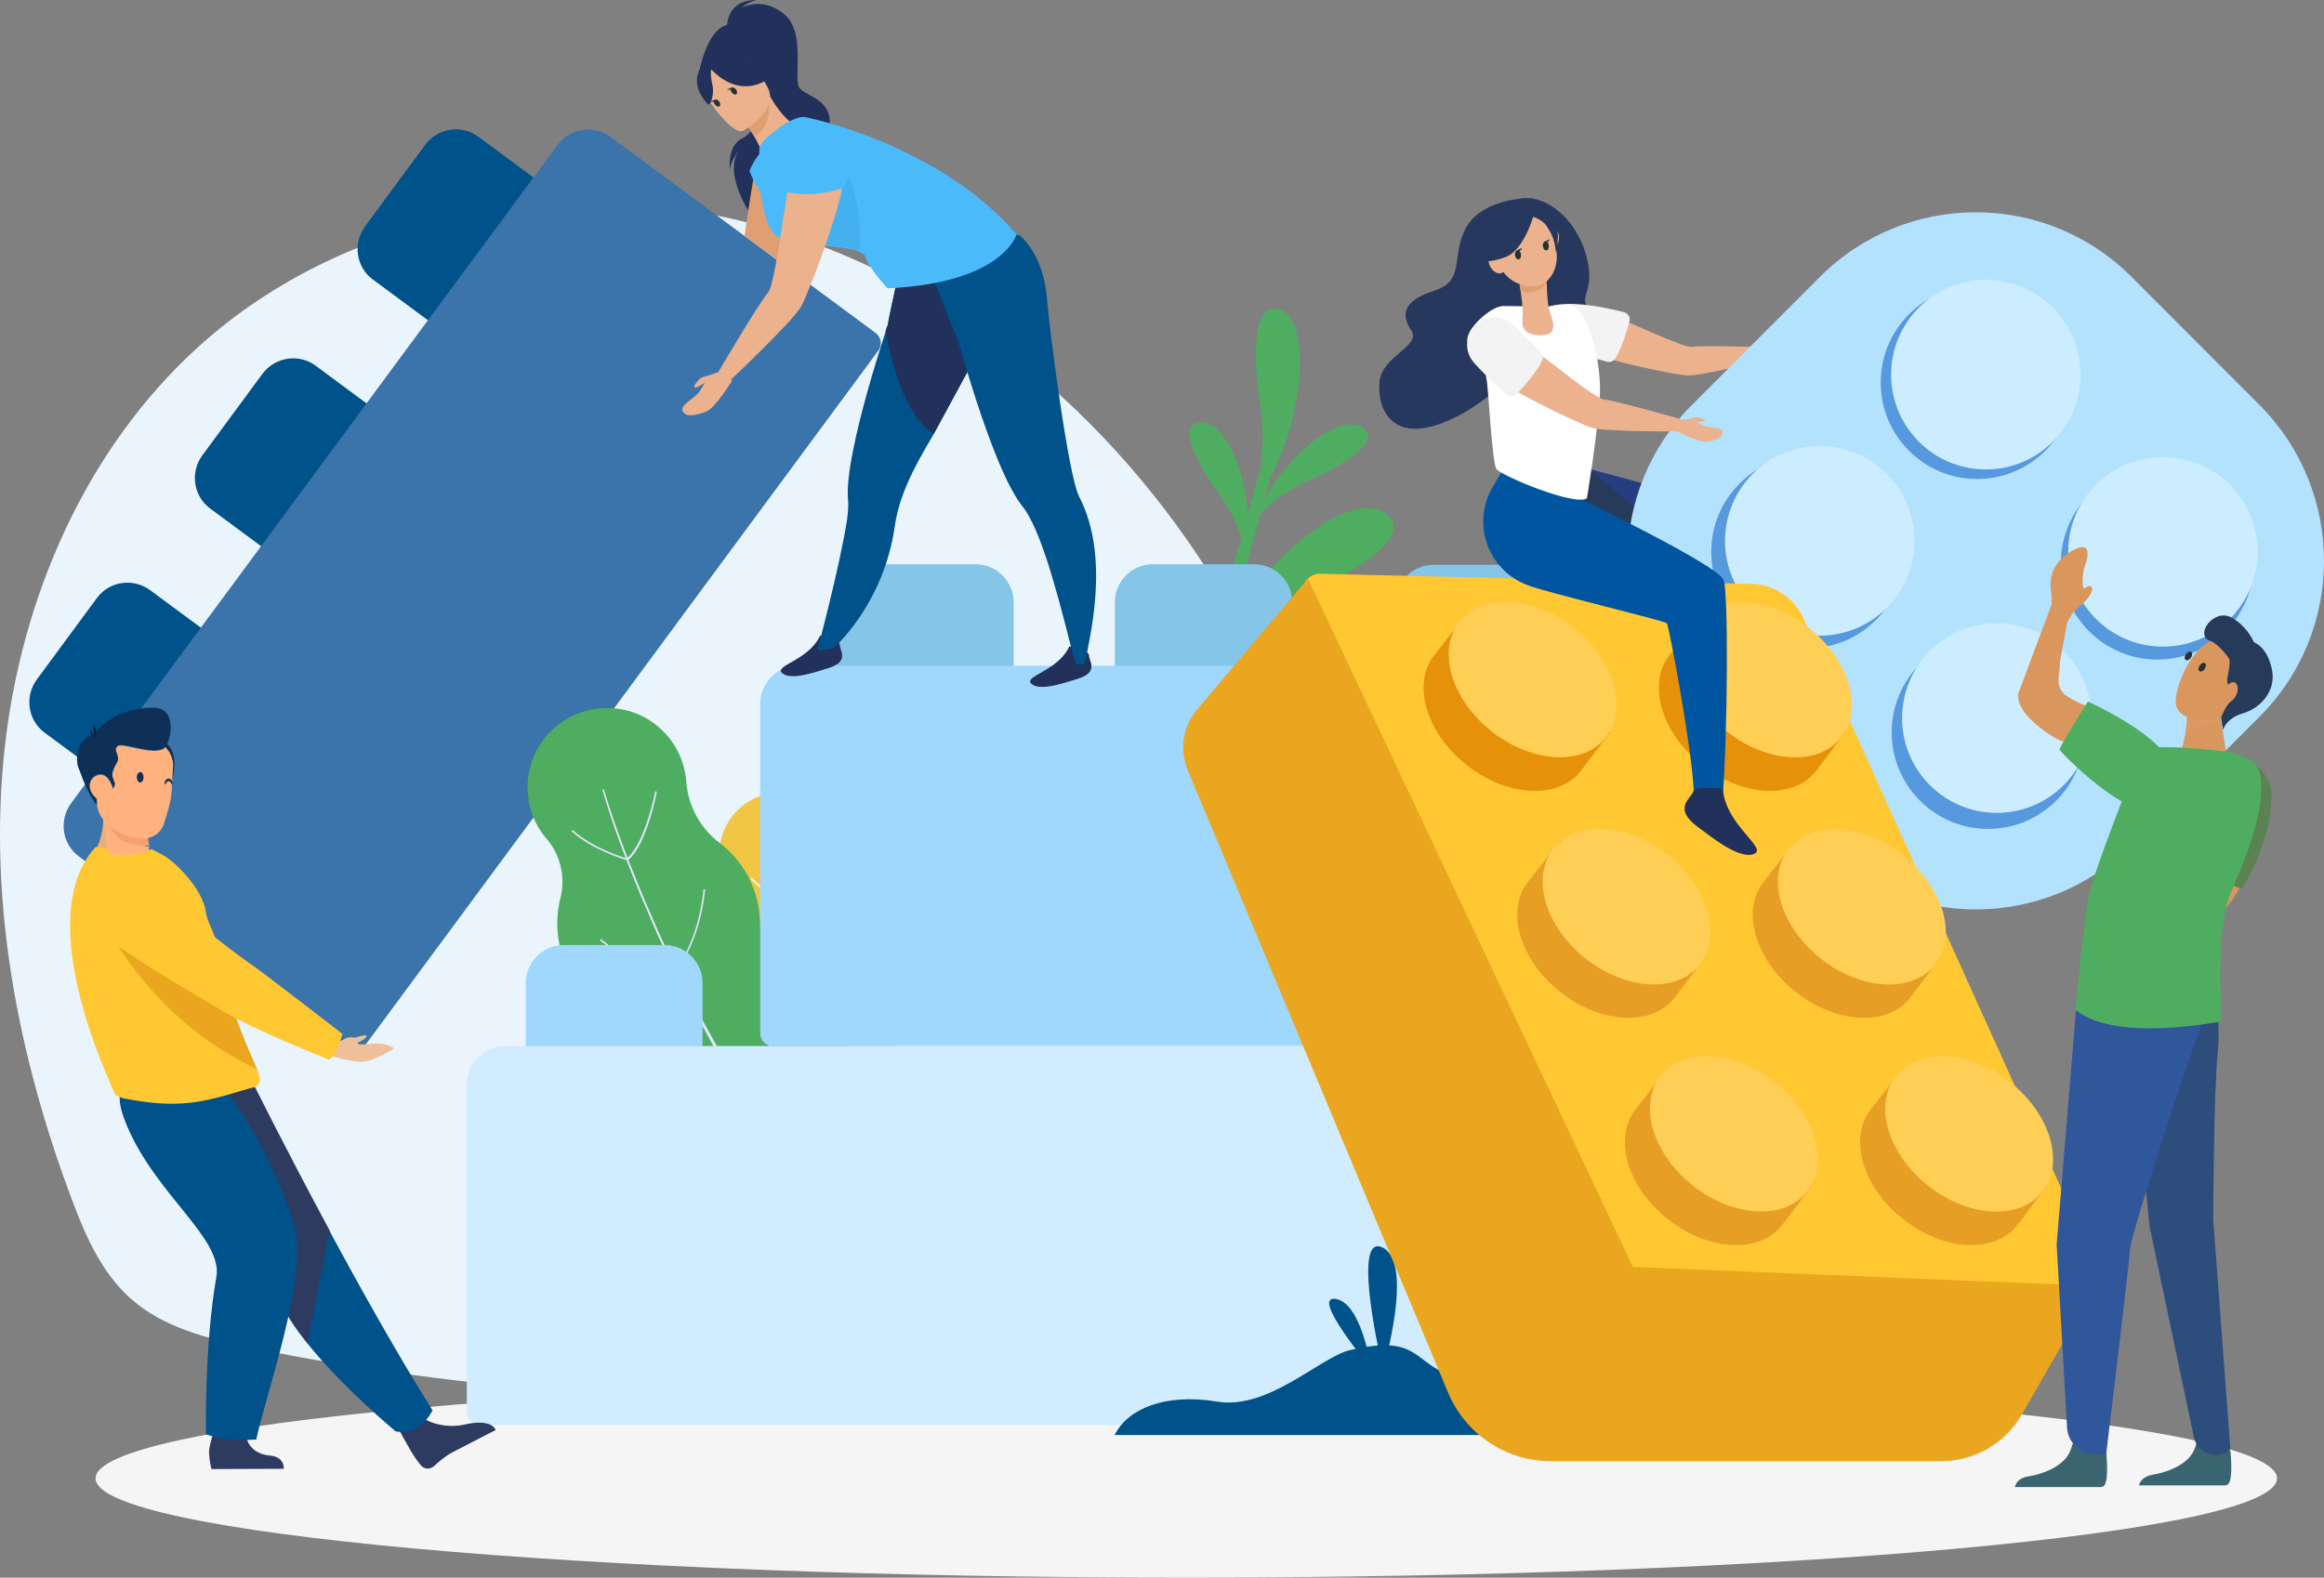 <svg width="430" height="292" viewBox="0 0 430 292" fill="none" xmlns="http://www.w3.org/2000/svg">
<rect x="0" y="0" width="430" height="292" fill="#808080" stroke="none"/>
<path d="M349.906 248.314C359.162 231.864 352.35 210.156 339.194 196.621C326.038 183.086 307.993 175.746 290.625 168.406C273.257 161.066 255.368 152.893 243.408 138.317C236.856 130.352 232.488 120.93 227.34 112.028C208.568 79.492 178.355 52.787 142.319 42.271C106.282 31.755 64.525 38.991 36.705 64.187C15.8 83.136 3.84 110.779 0.824 138.838C-2.192 166.896 3.32 195.424 13.252 221.869C15.748 228.584 18.713 235.404 24.017 240.193C30.101 245.711 38.525 247.794 46.585 249.46C86.678 257.685 127.81 259.663 168.735 260.496C229.732 261.693 291.041 260.339 351.362 250.865" fill="#EAF4FD"/>
<path d="M17.934 110.675L6.805 125.771C4.517 128.895 5.141 133.32 8.261 135.61L19.598 143.991C20.638 144.772 22.094 144.564 22.874 143.523L39.566 120.878C40.346 119.837 40.138 118.379 39.098 117.598L27.762 109.217C24.642 106.926 20.222 107.551 17.934 110.675Z" fill="#00528A"/>
<path d="M48.563 69.185L37.434 84.281C35.146 87.405 35.77 91.83 38.891 94.12L50.227 102.501C51.267 103.282 52.723 103.074 53.503 102.033L70.247 79.388C71.027 78.347 70.819 76.889 69.779 76.108L58.391 67.675C55.271 65.385 50.903 66.061 48.563 69.185Z" fill="#00528A"/>
<path d="M78.671 26.81L67.543 41.906C65.254 45.03 65.879 49.455 68.999 51.745L80.335 60.126C81.375 60.907 82.831 60.699 83.611 59.658L100.303 36.961C101.083 35.92 100.875 34.462 99.835 33.681L88.499 25.3C85.379 23.009 80.959 23.686 78.671 26.81Z" fill="#00528A"/>
<path d="M103.163 26.809L71.702 69.392L44.61 106.093L13.149 148.676C10.861 151.799 11.485 156.224 14.605 158.515L63.642 194.799C64.682 195.579 66.138 195.371 66.918 194.33L98.379 151.747L131.035 107.498L162.496 64.915C163.276 63.874 163.068 62.417 162.028 61.636L112.991 25.352C109.871 23.061 105.503 23.686 103.163 26.809Z" fill="#3B73AB"/>
<path d="M295.409 57.211C292.185 56.013 289.013 59.137 290.209 62.312C290.417 62.885 290.781 63.406 291.301 63.874C294.265 66.321 310.593 69.496 312.257 69.496C315.273 69.548 327.649 66.321 327.649 66.321L327.701 64.291C327.701 64.291 314.701 63.874 313.245 64.186C311.633 64.551 301.493 59.501 295.409 57.211Z" fill="#EBB28D"/>
<path d="M285.997 85.999L280.329 101.929C280.069 102.709 280.537 103.594 281.369 103.751C284.489 104.323 291.353 105.625 294.369 106.197C298.321 106.926 320.525 107.915 321.097 108.28C321.513 108.592 329.521 130.196 331.653 138.525C331.705 138.629 331.705 138.733 331.809 138.889C332.797 140.659 334.566 141.492 335.814 141.336C336.542 141.284 337.114 140.555 337.01 139.826C335.762 127.697 331.289 100.471 329.989 98.493C328.065 95.525 294.473 86.884 287.609 85.114C286.933 84.958 286.257 85.374 285.997 85.999Z" fill="#263D7F"/>
<path d="M318.965 107.395L288.961 92.507L294.421 87.249L318.965 107.395Z" fill="#263A5A"/>
<path d="M336.75 137.483C338.778 144.459 347.878 147.166 345.33 148.832C342.782 150.498 336.854 147.426 333.422 145.865C327.753 143.21 331.03 140.555 331.186 139.149C331.29 137.796 336.75 137.483 336.75 137.483Z" fill="#21315B"/>
<path d="M336.698 156.328L313.089 132.694C297.125 116.712 297.125 90.84 313.089 74.91L336.698 51.276C352.662 35.295 378.506 35.295 394.418 51.276L418.027 74.91C433.991 90.892 433.991 116.764 418.027 132.694L394.418 156.328C378.506 172.31 352.662 172.31 336.698 156.328Z" fill="#B3E2FF"/>
<path d="M365.818 88.654C375.668 88.654 383.654 80.659 383.654 70.798C383.654 60.937 375.668 52.942 365.818 52.942C355.967 52.942 347.981 60.937 347.981 70.798C347.981 80.659 355.967 88.654 365.818 88.654Z" fill="#5699DF"/>
<path d="M399.151 122.074C409.002 122.074 416.987 114.079 416.987 104.218C416.987 94.357 409.002 86.362 399.151 86.362C389.3 86.362 381.315 94.357 381.315 104.218C381.315 114.079 389.3 122.074 399.151 122.074Z" fill="#5699DF"/>
<path d="M334.461 119.992C344.312 119.992 352.298 111.997 352.298 102.136C352.298 92.275 344.312 84.28 334.461 84.28C324.611 84.28 316.625 92.275 316.625 102.136C316.625 111.997 324.611 119.992 334.461 119.992Z" fill="#5699DF"/>
<path d="M367.846 153.414C377.697 153.414 385.683 145.419 385.683 135.558C385.683 125.696 377.697 117.702 367.846 117.702C357.996 117.702 350.01 125.696 350.01 135.558C350.01 145.419 357.996 153.414 367.846 153.414Z" fill="#5699DF"/>
<path d="M367.431 86.884C377.109 86.884 384.955 79.029 384.955 69.34C384.955 59.651 377.109 51.797 367.431 51.797C357.752 51.797 349.906 59.651 349.906 69.34C349.906 79.029 357.752 86.884 367.431 86.884Z" fill="#CCEDFF"/>
<path d="M400.191 119.679C409.869 119.679 417.715 111.825 417.715 102.136C417.715 92.447 409.869 84.593 400.191 84.593C390.513 84.593 382.667 92.447 382.667 102.136C382.667 111.825 390.513 119.679 400.191 119.679Z" fill="#CCEDFF"/>
<path d="M336.698 117.649C346.376 117.649 354.222 109.795 354.222 100.106C354.222 90.417 346.376 82.562 336.698 82.562C327.019 82.562 319.173 90.417 319.173 100.106C319.173 109.795 327.019 117.649 336.698 117.649Z" fill="#CCEDFF"/>
<path d="M369.458 150.445C379.136 150.445 386.982 142.591 386.982 132.902C386.982 123.213 379.136 115.358 369.458 115.358C359.78 115.358 351.934 123.213 351.934 132.902C351.934 142.591 359.78 150.445 369.458 150.445Z" fill="#CCEDFF"/>
<path d="M154.487 152.373C151.315 146.854 144.295 144.98 138.835 148.156C133.323 151.331 131.45 158.359 134.623 163.825C136.391 166.897 136.755 170.541 135.611 173.872C134.311 177.725 134.623 182.045 136.807 185.845C138.939 189.542 139.199 194.018 137.587 197.975C135.663 202.608 135.871 208.022 138.523 212.655C143.099 220.62 153.239 223.327 161.195 218.746C169.151 214.165 171.855 204.014 167.279 196.049C167.019 195.632 166.759 195.216 166.499 194.799C163.795 190.947 162.807 186.106 163.743 181.473C164.471 178.089 163.951 174.445 162.079 171.217C161.247 169.812 160.259 168.562 159.063 167.521C156.723 165.439 155.527 162.368 155.839 159.296C156.203 157.006 155.735 154.559 154.487 152.373Z" fill="#F0C644"/>
<path d="M145.023 158.098C146.479 162.732 147.623 167.521 148.663 172.31C148.923 173.507 149.183 174.705 149.391 175.902L149.755 177.724L149.911 178.609L150.067 179.494L150.691 183.138L151.211 186.782C151.835 191.623 152.407 196.517 152.719 201.358L152.823 203.18C152.823 203.493 152.875 203.805 152.875 204.117L152.927 205.054L153.083 208.698C153.135 209.896 153.135 211.145 153.135 212.342L153.187 215.986C153.187 216.143 153.291 216.247 153.447 216.247C153.603 216.247 153.707 216.143 153.707 215.986L153.655 212.29C153.655 211.041 153.655 209.844 153.551 208.594L153.395 204.898L153.343 203.961C153.343 203.649 153.291 203.336 153.291 203.024L153.135 201.202C152.823 196.309 152.251 191.415 151.575 186.574L151.055 182.93L150.431 179.286L150.275 178.401L150.119 177.516L149.755 175.694C149.547 174.497 149.287 173.299 149.027 172.102C147.987 167.313 146.843 162.575 145.335 157.89C145.283 157.786 145.231 157.786 145.127 157.786C145.075 157.942 145.023 157.994 145.023 158.098Z" fill="white"/>
<path d="M147.155 168.355C147.363 168.407 147.623 168.459 147.831 168.459C147.935 168.459 147.987 168.407 147.987 168.303C147.987 168.199 147.935 168.147 147.831 168.147C144.503 167.782 139.199 162.576 139.147 162.524C139.095 162.472 138.991 162.472 138.939 162.524C138.887 162.576 138.887 162.681 138.939 162.733C139.199 162.993 143.775 167.47 147.155 168.355Z" fill="white"/>
<path d="M147.986 168.406C148.038 168.406 148.09 168.406 148.142 168.354C148.194 168.302 151.418 164.45 152.354 160.493C152.354 160.389 152.302 160.337 152.25 160.285C152.146 160.285 152.094 160.337 152.042 160.389C151.106 164.242 147.882 168.094 147.882 168.146C147.83 168.198 147.83 168.302 147.882 168.354C147.986 168.354 147.986 168.406 147.986 168.406Z" fill="white"/>
<path d="M151.055 185.533C151.159 185.533 151.211 185.481 151.263 185.429C151.263 185.325 151.263 185.273 151.159 185.221C145.907 183.711 141.487 178.193 141.435 178.141C141.383 178.089 141.279 178.037 141.227 178.141C141.175 178.193 141.123 178.297 141.227 178.349C141.175 178.401 145.647 183.972 151.055 185.533Z" fill="white"/>
<path d="M151.159 185.585C151.211 185.585 151.263 185.585 151.263 185.585C151.315 185.533 155.787 182.773 157.815 175.85C157.815 175.746 157.815 175.694 157.711 175.642C157.607 175.642 157.555 175.642 157.503 175.746C155.527 182.565 151.159 185.272 151.107 185.324C151.055 185.376 151.003 185.48 151.055 185.532C151.107 185.532 151.159 185.585 151.159 185.585Z" fill="white"/>
<path d="M153.447 206.668C153.499 206.668 153.551 206.668 153.551 206.668C153.603 206.616 158.907 203.493 161.195 197.506C161.247 197.402 161.195 197.35 161.091 197.298C160.987 197.246 160.935 197.298 160.883 197.402C158.699 203.284 153.447 206.356 153.395 206.408C153.343 206.46 153.291 206.564 153.343 206.616C153.395 206.668 153.395 206.668 153.447 206.668Z" fill="white"/>
<path d="M153.083 206.668C153.187 206.72 153.239 206.72 153.239 206.72C153.343 206.72 153.395 206.668 153.447 206.616C153.447 206.512 153.395 206.46 153.343 206.407C153.291 206.407 148.195 205.314 144.035 199.64C143.983 199.588 143.879 199.536 143.827 199.588C143.775 199.64 143.723 199.744 143.775 199.796C147.571 205.002 152.095 206.46 153.083 206.668Z" fill="white"/>
<path d="M97.649 146.854C97.025 138.733 103.109 131.705 111.221 131.08C119.333 130.456 126.353 136.546 126.977 144.667C127.289 149.196 129.578 153.309 133.166 156.016C137.274 159.139 140.134 163.98 140.55 169.551C140.966 175.017 143.878 179.962 148.454 182.929C153.81 186.417 157.502 192.3 158.022 199.171C158.906 210.884 150.118 221.14 138.418 222.025C126.717 222.909 116.473 214.112 115.589 202.399C115.537 201.774 115.537 201.149 115.537 200.525C115.589 194.486 113.197 188.656 108.829 184.439C105.657 181.368 103.525 177.151 103.161 172.362C103.005 170.279 103.213 168.197 103.681 166.271C104.669 162.419 103.733 158.254 101.133 155.235C99.157 152.996 97.909 150.081 97.649 146.854Z" fill="#4EAD60"/>
<path d="M111.482 146.229C113.25 152.268 115.434 158.151 117.826 163.981C118.398 165.439 119.022 166.896 119.646 168.302L120.582 170.488L121.05 171.581L121.518 172.675L123.494 176.943L125.522 181.16C128.278 186.782 131.19 192.352 134.362 197.766L135.558 199.796C135.766 200.161 135.922 200.473 136.13 200.838L136.754 201.827L139.198 205.835C139.978 207.189 140.862 208.49 141.746 209.792L144.346 213.748C144.45 213.904 144.71 213.956 144.866 213.852C145.022 213.748 145.074 213.488 144.97 213.331L142.37 209.427C141.486 208.126 140.602 206.824 139.822 205.471L137.326 201.462L136.702 200.473C136.494 200.161 136.286 199.796 136.078 199.484L134.882 197.454C131.658 192.092 128.746 186.522 125.886 180.952L123.806 176.735L121.83 172.466L121.362 171.373L120.894 170.28L119.958 168.146C119.334 166.74 118.71 165.282 118.138 163.825C115.746 158.046 113.562 152.164 111.742 146.177C111.742 146.125 111.638 146.073 111.586 146.073C111.482 146.073 111.43 146.125 111.482 146.229Z" fill="url(#paint0_linear_3235_5967)"/>
<path d="M116.162 159.14C116.214 159.14 116.266 159.14 116.318 159.087C119.646 156.224 121.466 147.062 121.518 146.646C121.518 146.542 121.466 146.49 121.414 146.438C121.31 146.438 121.258 146.49 121.206 146.542C121.206 146.646 119.334 155.964 116.11 158.775C116.058 158.827 116.058 158.931 116.11 158.983C116.11 159.14 116.11 159.14 116.162 159.14Z" fill="url(#paint1_linear_3235_5967)"/>
<path d="M115.901 159.192C116.005 159.192 116.057 159.14 116.109 159.088C116.109 158.984 116.109 158.932 116.005 158.88C115.953 158.88 109.817 157.11 106.021 153.674C105.969 153.622 105.865 153.622 105.813 153.674C105.761 153.726 105.761 153.83 105.813 153.882C109.609 157.37 115.797 159.14 115.901 159.192C115.849 159.192 115.849 159.192 115.901 159.192Z" fill="url(#paint2_linear_3235_5967)"/>
<path d="M125.001 179.494C125.053 179.494 125.105 179.494 125.157 179.442C129.733 173.924 130.461 164.814 130.461 164.71C130.461 164.606 130.409 164.554 130.305 164.554C130.201 164.554 130.149 164.606 130.149 164.71C130.149 164.814 129.421 173.872 124.949 179.286C124.897 179.338 124.897 179.442 124.949 179.494H125.001Z" fill="url(#paint3_linear_3235_5967)"/>
<path d="M120.529 179.077C123.181 179.754 124.897 179.702 124.949 179.702C125.053 179.702 125.105 179.597 125.105 179.545C125.105 179.441 125.001 179.389 124.949 179.389C124.897 179.389 118.241 179.649 111.273 173.871C111.221 173.819 111.117 173.819 111.065 173.871C111.013 173.923 111.013 174.027 111.065 174.079C114.549 176.995 117.981 178.4 120.529 179.077Z" fill="url(#paint4_linear_3235_5967)"/>
<path d="M130.462 202.816C134.518 203.857 137.69 203.649 137.742 203.649C137.846 203.649 137.898 203.544 137.898 203.492C137.898 203.388 137.794 203.336 137.742 203.336C137.69 203.336 129.89 203.857 123.286 199.224C123.234 199.172 123.13 199.172 123.078 199.276C123.026 199.328 123.026 199.432 123.13 199.484C125.574 201.202 128.174 202.243 130.462 202.816Z" fill="url(#paint5_linear_3235_5967)"/>
<path d="M137.95 203.544C138.002 203.544 138.054 203.544 138.106 203.492C138.158 203.44 142.838 198.547 143.15 189.385C143.15 189.281 143.098 189.229 142.994 189.229C142.89 189.229 142.838 189.281 142.838 189.385C142.526 198.443 137.898 203.284 137.846 203.284C137.794 203.336 137.794 203.44 137.846 203.492C137.898 203.544 137.95 203.544 137.95 203.544Z" fill="url(#paint6_linear_3235_5967)"/>
<path d="M219.488 291.991C330.948 291.991 421.303 283.763 421.303 273.615C421.303 263.466 330.948 255.238 219.488 255.238C108.029 255.238 17.673 263.466 17.673 273.615C17.673 283.763 108.029 291.991 219.488 291.991Z" fill="#F5F5F5"/>
<path d="M233.216 75.276C231.604 65.177 231.916 55.286 237.116 57.42C242.316 59.554 241.432 76.577 235.14 88.082L233.944 92.507C238.364 84.021 247.725 76.577 251.885 78.972C255.993 81.366 249.285 85.739 242.524 88.758C237.376 91.049 234.516 93.704 233.216 95.214L227.496 116.141C234.568 102.762 249.337 90.997 255.889 94.745C262.389 98.493 251.781 105.521 241.068 110.258C232.956 113.85 228.432 118.067 226.352 120.461L219.8 143.002C219.072 142.898 218.76 142.221 217.98 142.117L229.68 99.482C229.004 97.4 227.808 94.589 225.468 91.361C221.152 85.323 217.616 78.139 222.4 78.191C226.508 78.243 230.252 86.572 230.928 94.953L233.268 86.364C233.528 83.605 233.892 79.648 233.216 75.276Z" fill="#4EAD60"/>
<path d="M180.485 104.428H161.765C157.865 104.428 154.745 107.603 154.745 111.455V125.511C154.745 126.812 155.785 127.854 157.085 127.854H185.217C186.517 127.854 187.557 126.812 187.557 125.511V111.455C187.557 107.603 184.385 104.428 180.485 104.428Z" fill="#85C5E8"/>
<path d="M232.07 104.428H213.298C209.398 104.428 206.278 107.603 206.278 111.455V125.511C206.278 126.812 207.318 127.854 208.618 127.854H236.75C238.05 127.854 239.09 126.812 239.09 125.511V111.455C239.09 107.603 235.97 104.428 232.07 104.428Z" fill="#85C5E8"/>
<path d="M284.019 104.531H265.247C261.347 104.531 258.227 107.707 258.227 111.559V125.614C258.227 126.916 259.267 127.957 260.567 127.957H288.699C289.999 127.957 291.039 126.916 291.039 125.614V111.559C291.039 107.707 287.867 104.531 284.019 104.531Z" fill="#85C5E8"/>
<path d="M299.049 123.22H246.164H200.56H147.675C143.775 123.22 140.655 126.395 140.655 130.247V191.259C140.655 192.56 141.695 193.601 142.995 193.601H195.88H250.844H303.729C305.029 193.601 306.069 192.56 306.069 191.259V130.247C306.069 126.343 302.897 123.22 299.049 123.22Z" fill="#9FD7FD"/>
<path d="M122.974 174.912H104.306C100.458 174.912 97.286 178.036 97.286 181.94V195.943C97.286 197.245 98.326 198.286 99.626 198.286H127.654C128.954 198.286 129.994 197.245 129.994 195.943V181.94C129.994 178.036 126.822 174.912 122.974 174.912Z" fill="#9FD7FD"/>
<path d="M297.853 193.602H196.815C196.451 193.602 196.087 193.654 195.723 193.706C195.359 193.654 194.995 193.602 194.631 193.602H93.594C89.59 193.602 86.366 196.725 86.366 200.629V261.38C86.366 262.682 87.458 263.723 88.758 263.723H191.979H199.467H302.689C304.041 263.723 305.081 262.682 305.081 261.38V200.629C305.081 196.725 301.857 193.602 297.853 193.602Z" fill="#D0ECFE"/>
<path d="M333.682 114.422L387.711 233.946C389.115 237.069 386.826 240.557 383.446 240.557H308.097C302.689 240.557 297.801 237.382 295.565 232.436L241.38 110.518C240.444 108.436 242.004 106.145 244.24 106.197L324.113 108.071C328.222 108.175 331.966 110.622 333.682 114.422Z" fill="#FFC833"/>
<path d="M316.47 265.596C316.47 265.596 305.862 255.861 282.097 256.382C258.281 256.902 267.225 245.814 249.805 249.874C244.241 251.176 234.724 261.015 225.156 259.401C215.588 257.839 208.672 260.702 206.228 265.596H316.47Z" fill="#00528A"/>
<path d="M255.889 253.519C255.889 253.519 261.765 233.737 255.785 230.874C249.805 228.01 255.889 253.519 255.889 253.519Z" fill="#00528A"/>
<path d="M253.549 253.102C253.705 252.842 251.833 241.077 247.101 240.4C242.369 239.723 253.549 253.102 253.549 253.102Z" fill="#00528A"/>
<path d="M78.045 262.316C78.045 262.316 81.425 264.867 86.626 263.514C86.626 263.514 90.786 262.577 91.722 264.659C91.722 264.659 85.326 267.939 83.662 268.824C82.413 269.5 81.165 270.541 80.281 271.374C79.553 271.999 78.461 271.947 77.837 271.166C77.577 270.802 77.213 270.385 76.901 269.917C75.913 268.563 73.625 264.243 73.625 264.243L78.045 262.316Z" fill="#2E3B61"/>
<path d="M80.021 261.016C80.021 261.016 77.941 265.753 73.209 264.92C73.209 264.92 63.485 256.904 56.829 248.574C54.645 245.867 52.825 243.108 51.733 240.61C47.313 230.354 35.404 215.101 27.812 207.397L46.793 200.525C46.793 200.525 52.877 212.759 60.937 227.751C66.761 238.579 73.625 250.813 80.021 261.016Z" fill="#00528A"/>
<path d="M60.989 227.751L56.881 248.574C54.697 245.867 52.877 243.108 51.785 240.609C47.364 230.353 35.456 215.101 27.864 207.396L46.844 200.525C46.792 200.473 52.877 212.706 60.989 227.751Z" fill="#2E3B61"/>
<path d="M45.492 265.076C45.492 265.076 45.285 268.876 49.861 269.397C49.861 269.397 52.513 269.397 52.513 271.844L39.148 271.896C39.148 271.896 38.784 270.907 38.68 268.824C38.628 267.211 40.24 263.046 40.24 263.046L45.492 265.076Z" fill="#2E3B61"/>
<path d="M40.605 200.474C40.605 200.474 49.029 209.74 54.385 226.503C57.297 235.613 49.029 258.518 47.417 266.431C47.417 266.431 41.853 266.899 38.109 265.441C38.109 265.441 37.797 248.991 40.033 236.341C41.281 229.262 28.905 221.193 23.497 208.387C19.805 199.693 24.277 199.849 29.789 199.589L40.605 200.474Z" fill="#00528A"/>
<path d="M30.829 159.036C26.149 161.691 16.528 159.244 16.528 159.244C16.528 159.244 20.428 154.767 18.66 147.583L22.352 149.457L26.305 151.487C26.305 151.487 26.565 152.737 26.721 155.027C26.773 155.6 26.825 156.277 26.825 157.005C29.269 157.734 30.829 159.036 30.829 159.036Z" fill="#EAAD7D"/>
<path d="M48.093 200.005C48.093 200.838 47.157 201.202 46.949 201.254C45.077 201.619 39.773 203.649 34.989 204.118C30.985 204.534 27.24 204.118 23.132 203.337C22.612 203.233 21.312 202.868 21.208 202.348C21.104 201.775 5.4 170.332 17.62 156.849C17.932 156.537 20.324 157.11 22.508 157.63C24.536 158.099 26.408 157.839 28.072 157.162L30.152 158.255C32.7 159.661 37.485 164.71 38.057 168.614C38.317 170.593 39.461 172.102 39.825 173.872C39.929 174.549 40.085 175.174 40.189 175.798C40.449 176.996 40.709 178.193 40.969 179.286C41.697 182.253 42.425 184.856 43.205 187.043C43.985 189.385 44.765 191.364 45.441 192.977C46.325 195.112 47.105 196.673 47.573 197.923C47.885 198.808 48.093 199.485 48.093 200.005Z" fill="#FFC833"/>
<path d="M47.573 197.922C25.421 187.458 17.776 167.416 17.776 167.416C17.776 167.416 35.769 174.079 40.189 175.797C40.449 176.995 40.709 178.192 40.969 179.285C41.697 182.252 42.425 184.855 43.205 187.042C43.985 189.384 44.765 191.362 45.441 192.976C46.325 195.163 47.053 196.724 47.573 197.922Z" fill="#EAA61F"/>
<path d="M60.988 195.32C60.988 195.32 64.733 196.57 66.916 196.517C69.1 196.465 72.845 194.175 72.845 194.019C72.845 193.863 71.181 192.873 68.684 193.186C66.24 193.498 65.721 193.134 66.501 192.821C67.385 192.457 67.957 191.936 67.749 191.624C67.644 191.468 66.397 191.832 65.981 191.988C65.564 192.145 64.525 191.728 63.64 192.353C63.068 192.769 60.884 193.082 60.884 193.082L60.988 195.32Z" fill="#EEC099"/>
<path d="M62.444 194.069C63.12 192.195 63.38 191.362 63.38 191.362C63.38 191.362 48.612 179.962 47.156 178.973C46.116 178.296 35.976 171.112 30.932 165.386C28.436 162.575 24.588 161.325 20.948 162.21L17.932 162.939C14.292 163.824 13.2 168.457 16.112 170.852C24.276 177.515 38.004 185.115 40.552 186.729C46.896 190.686 60.885 196.1 60.885 196.1C60.885 196.1 61.925 195.527 62.444 194.069Z" fill="#FFC833"/>
<path d="M26.825 155.235C26.825 155.235 25.265 155.496 23.341 155.808C22.093 155.287 21.105 154.402 20.221 152.685C21.989 154.142 24.433 154.819 26.253 155.027C26.617 155.079 27.033 155.079 27.397 155.027C27.397 155.027 27.397 155.079 27.397 155.131C27.137 155.183 26.929 155.183 26.825 155.235Z" fill="#F09959"/>
<path d="M27.501 155.912C27.449 155.652 27.397 155.392 27.397 155.131C27.397 155.131 27.397 155.079 27.397 155.027C27.033 155.079 26.669 155.079 26.253 155.027C24.433 154.819 21.989 154.09 20.221 152.685C21.105 154.402 22.093 155.339 23.341 155.808C24.537 156.277 25.889 156.381 27.657 156.537C27.605 156.329 27.553 156.12 27.501 155.912Z" fill="#F6A071"/>
<path d="M30.776 140.867C30.568 139.982 30.204 139.045 29.372 138.264C29.684 137.952 29.892 137.536 29.996 137.119C32.752 138.212 32.856 142.689 31.14 145.813C31.192 143.626 30.984 141.648 30.776 140.867Z" fill="#0E3057"/>
<path d="M26.981 152.58C26.981 152.58 27.137 153.621 27.397 155.079C27.085 153.465 26.981 152.58 26.981 152.58Z" fill="#F09959"/>
<path d="M28.385 130.977C20.793 130.977 17.465 135.714 17.465 135.714C14.085 136.859 13.773 140.711 14.709 142.585C14.969 143.106 16.009 146.698 17.985 149.093C17.933 148.832 17.933 148.572 17.933 148.26C17.933 148.103 17.933 147.947 17.933 147.791C17.569 147.479 17.205 147.062 16.945 146.594C16.321 145.449 16.633 144.043 17.725 143.522C17.881 143.418 18.089 143.366 18.297 143.314C19.753 143.054 20.533 144.668 20.949 145.969C21.053 145.657 21.209 145.344 21.313 145.032C21.261 144.928 21.261 144.824 21.209 144.72C20.897 143.783 20.637 143.522 20.897 142.689C21.053 142.117 21.313 141.648 21.625 141.128C22.145 140.347 21.625 139.514 21.469 138.837C21.417 138.577 21.469 138.317 21.677 138.108C21.781 138.004 21.937 137.952 22.093 137.9C23.497 137.744 26.981 139.098 29.165 138.837C29.633 138.785 29.997 138.629 30.309 138.421C30.413 138.317 30.517 138.265 30.569 138.16C30.881 137.848 31.089 137.432 31.193 137.015C31.817 135.245 32.181 130.977 28.385 130.977Z" fill="#0E3057"/>
<path d="M31.973 140.867C31.765 139.982 31.401 139.045 30.569 138.264C30.465 138.368 30.361 138.473 30.309 138.525C29.997 138.733 29.581 138.889 29.165 138.941C26.981 139.201 23.497 137.9 22.093 138.004C21.936 138.004 21.78 138.108 21.677 138.212C21.468 138.42 21.416 138.681 21.468 138.941C21.677 139.618 22.145 140.451 21.625 141.232C21.312 141.7 21.105 142.221 20.896 142.793C20.637 143.626 20.896 143.886 21.209 144.824C21.261 144.928 21.261 145.032 21.312 145.136C21.209 145.448 21.105 145.761 20.948 146.073C20.845 146.333 20.845 146.333 20.948 146.073C20.532 144.771 19.753 143.158 18.296 143.418C18.088 143.47 17.88 143.522 17.724 143.626C16.632 144.147 16.268 145.552 16.944 146.698C17.204 147.166 17.568 147.53 17.932 147.895C17.932 148.051 17.932 148.207 17.932 148.363C17.932 148.676 17.984 148.936 17.984 149.196C18.14 150.185 18.556 151.018 19.128 151.747C19.336 152.059 19.648 152.32 19.909 152.58C19.596 152.32 19.388 152.059 19.128 151.747C19.492 153.725 19.648 155.495 19.648 156.328C19.648 156.432 19.648 156.484 19.648 156.588C19.753 157.526 20.532 158.202 21.468 158.254C23.965 158.41 27.813 157.942 27.605 156.693C25.889 156.536 24.485 156.432 23.288 155.964C22.041 155.443 21.052 154.558 20.169 152.84C21.936 154.298 24.381 155.079 26.201 155.183C27.917 155.339 29.737 154.35 30.361 152.372C30.881 150.706 31.765 148.103 31.765 146.177C31.817 143.886 32.181 141.648 31.973 140.867Z" fill="#FFB27D"/>
<path d="M25.316 143.834C25.316 143.314 25.628 142.897 25.94 142.897C26.304 142.897 26.564 143.314 26.564 143.887C26.564 144.407 26.252 144.824 25.94 144.824C25.576 144.824 25.316 144.355 25.316 143.834Z" fill="#0E3057"/>
<path d="M17.672 136.754C17.672 136.754 16.632 135.713 16.684 135.349C16.736 134.984 17.36 136.077 17.36 136.077C17.36 136.077 17.204 134.36 17.308 134.203C17.464 133.995 18.244 135.765 17.672 136.754Z" fill="#0E2547"/>
<path d="M30.464 145.084C30.464 145.656 30.776 144.563 31.192 144.563C31.608 144.563 31.92 145.604 31.92 145.084C31.92 144.563 31.608 144.095 31.192 144.095C30.776 144.095 30.464 144.511 30.464 145.084Z" fill="#0E3057"/>
<path d="M197.856 119.628C195.776 124.209 189.276 125.146 190.836 126.552C192.396 127.957 196.764 126.447 199.312 125.667C203.472 124.417 201.444 122.283 201.496 121.294C201.548 120.357 197.856 119.628 197.856 119.628Z" fill="#21315B"/>
<path d="M151.731 117.649C149.651 122.23 143.151 123.167 144.711 124.573C146.271 125.979 150.639 124.469 153.187 123.688C157.347 122.439 155.319 120.304 155.371 119.315C155.423 118.378 151.731 117.649 151.731 117.649Z" fill="#21315B"/>
<path d="M136.183 4.581C136.079 4.269 143.203 7.809 143.567 8.225C146.895 11.921 145.959 16.762 144.035 16.815C142.787 16.867 143.047 18.897 143.047 18.897L129.423 13.118C129.423 13.066 131.087 3.488 136.183 4.581Z" fill="#21315B"/>
<path d="M134.518 5.31C134.518 5.31 134.05 0 139.979 0C139.979 0 138.159 0.469 137.223 1.458C137.223 1.458 141.019 -0.781 145.127 2.655C149.235 6.091 146.687 14.68 147.935 16.294C149.183 17.908 154.071 18.272 153.499 23.53C152.927 28.788 138.003 35.399 138.939 39.772C138.939 39.772 133.114 31.182 137.275 27.278C137.275 27.278 135.246 29.204 135.038 31.495C135.038 31.495 134.466 27.018 137.327 25.612C139.823 24.363 141.903 19.73 141.643 18.897C141.487 18.012 134.518 5.31 134.518 5.31Z" fill="#21315B"/>
<path d="M139.927 30.349C140.863 25.924 146.583 24.571 149.287 28.163C149.755 28.787 150.119 29.568 150.223 30.505C150.587 33.577 147.779 42.322 145.283 49.142L137.743 43.728C138.419 39.147 139.147 34.097 139.927 30.349Z" fill="#E09E73"/>
<path d="M151.211 120.409L154.175 119.992C154.175 119.992 163.484 112.028 165.564 97.347C166.552 90.32 170.764 83.865 172.792 80.273C176.38 73.713 180.54 65.905 181.996 63.406C186.572 55.441 184.336 50.131 184.336 50.131C184.336 50.131 171.648 48.882 168.164 45.81L166.916 47.737C166.916 47.737 164.16 59.918 164.316 60.022C164.16 60.439 164.056 60.855 163.9 61.272C161.716 67.987 159.219 76.368 157.867 83.24C157.087 87.092 156.671 90.424 156.931 92.714C156.983 93.495 156.931 94.692 156.723 96.202C155.371 104.948 151.211 120.409 151.211 120.409Z" fill="#00528A"/>
<path d="M163.847 61.272C164.939 67.206 167.487 77.097 172.791 80.273C176.379 73.713 180.539 65.905 181.996 63.406C186.572 55.441 184.336 50.131 184.336 50.131C184.336 50.131 171.647 48.882 168.163 45.81L166.915 47.737C166.915 47.737 164.159 59.918 164.315 60.022C164.107 60.439 163.951 60.855 163.847 61.272Z" fill="#21315B"/>
<path d="M141.226 27.643C141.226 27.643 139.458 29.465 138.678 31.651C138.678 31.651 141.434 39.616 147.934 40.657C147.986 40.605 142.838 27.643 141.226 27.643Z" fill="#4ABAFB"/>
<path d="M172.479 50.86V49.819C172.479 49.246 172.895 48.778 173.467 48.778C177.783 48.57 185.479 44.718 187.715 43.572C188.079 43.364 188.547 43.416 188.859 43.728C190.159 44.926 193.227 48.413 193.747 55.597C194.059 60.074 197.647 88.133 199.675 91.934C205.499 103.126 201.547 118.118 200.871 122.179C200.767 122.752 200.195 123.168 199.623 123.012C199.259 122.908 198.999 122.647 198.895 122.335C197.907 119.264 194.579 104.063 191.095 96.931C190.419 95.578 189.847 94.536 189.327 93.912C187.871 92.142 186.311 89.122 184.803 85.531C181.943 78.711 179.187 69.809 177.211 62.833C177.211 62.781 177.159 62.677 177.107 62.625C176.639 61.74 173.103 52.578 172.531 51.225C172.479 51.069 172.479 50.964 172.479 50.86Z" fill="#00528A"/>
<path d="M145.595 35.607C153.083 33.889 148.299 23.321 147.883 23.529C146.843 23.321 144.555 21.499 142.527 17.907L142.267 18.168L137.639 22.228C137.639 22.228 138.679 23.79 139.615 25.351C140.291 26.549 140.915 27.746 140.811 28.163C140.395 28.423 143.619 36.075 145.595 35.607Z" fill="#EBB28D"/>
<path d="M137.639 22.229C137.639 22.229 138.731 23.791 139.615 25.353C142.475 23.583 142.475 20.043 142.267 18.169L137.639 22.229Z" fill="#E09E73"/>
<path d="M137.483 24.206C137.483 24.206 144.451 20.354 141.955 16.033C139.459 11.712 138.731 8.329 134.155 10.619C129.631 12.91 129.683 15.044 130.151 16.71C130.671 18.324 135.611 25.143 137.483 24.206Z" fill="#EBB28D"/>
<path d="M129.007 14.212C129.319 12.286 130.307 12.129 130.983 12.233C133.531 7.965 137.743 9.631 137.743 9.631C139.979 12.442 143.255 12.91 143.255 12.91C143.255 12.91 142.735 15.097 139.355 15.825C135.143 16.71 132.023 13.275 131.607 12.858C131.399 13.483 131.607 14.784 131.815 15.721C132.127 17.023 131.763 19.053 131.087 19.365C131.035 19.365 128.539 17.075 129.007 14.212Z" fill="#21315B"/>
<path d="M144.511 44.151C146.071 44.724 148.307 44.984 150.595 45.245C153.819 45.609 157.199 45.817 158.915 46.546C159.539 46.806 160.007 47.119 160.111 47.535C160.891 49.826 164.219 53.366 164.219 53.366C185.695 52.377 188.087 43.371 188.087 43.371C173.631 26.556 149.191 21.715 149.191 21.715C149.191 21.715 147.423 20.986 143.054 24.474C140.142 26.816 140.506 27.701 140.506 27.701C140.506 27.701 139.83 42.538 144.511 44.151Z" fill="#4ABAFB"/>
<path d="M150.794 45.081C154.019 45.446 157.399 45.654 159.115 46.383C159.843 35.659 154.799 27.59 154.799 27.59C154.799 27.59 151.523 41.073 150.794 45.081Z" fill="#43B0EF"/>
<path d="M148.403 25.561C148.403 25.561 155.683 26.289 156.255 31.027C156.827 35.764 149.287 55.025 148.195 56.795C146.219 59.971 134.623 70.85 134.623 70.85L132.491 69.549C132.491 69.549 140.707 55.598 142.007 54.296C143.983 52.266 145.907 27.174 148.403 25.561Z" fill="#EBB28D"/>
<path d="M155.995 34.827C155.995 34.931 148.507 37.274 143.671 34.827C143.671 34.827 142.631 23.739 148.403 24.311C154.123 24.936 157.555 26.706 157.711 29.465C157.867 32.224 155.995 34.827 155.995 34.827Z" fill="#4ABAFB"/>
<path d="M136.182 16.554C136.442 16.867 136.442 17.283 136.234 17.439C136.026 17.595 135.662 17.439 135.402 17.127C135.142 16.815 135.142 16.398 135.35 16.242C135.558 16.086 135.922 16.242 136.182 16.554Z" fill="#263238"/>
<path d="M135.455 16.189L134.519 16.554C134.519 16.554 135.351 16.866 135.455 16.189Z" fill="#263238"/>
<path d="M133.064 18.793C133.324 19.105 133.324 19.521 133.116 19.677C132.908 19.834 132.544 19.677 132.284 19.365C132.024 19.053 132.024 18.636 132.232 18.48C132.492 18.324 132.856 18.48 133.064 18.793Z" fill="#263238"/>
<path d="M132.388 18.428L131.452 18.792C131.452 18.792 132.284 19.105 132.388 18.428Z" fill="#263238"/>
<path d="M221.515 131.289L242.004 107.082L302.117 234.466L387.762 238.006L374.086 261.797C371.018 267.159 365.298 270.438 359.162 270.438H286.932C278.664 270.438 271.176 265.441 267.952 257.788L219.799 142.637C218.187 138.837 218.863 134.412 221.515 131.289Z" fill="#EAA61F"/>
<path d="M292.497 142.69C288.337 148 278.873 147.531 271.385 141.597C263.897 135.714 261.193 126.604 265.353 121.294L271.385 113.59C271.385 113.59 294.213 132.383 298.009 135.402L292.497 142.69Z" fill="#E5910A"/>
<path d="M297.142 136.473C301.318 131.165 298.631 122.075 291.14 116.169C283.65 110.263 274.192 109.779 270.017 115.087C265.841 120.394 268.528 129.485 276.019 135.39C283.509 141.296 292.967 141.781 297.142 136.473Z" fill="#FFCE55"/>
<path d="M336.022 142.69C331.862 148 322.398 147.531 314.91 141.597C307.422 135.714 304.718 126.604 308.878 121.294L314.91 113.59C314.91 113.59 337.738 132.383 341.534 135.402L336.022 142.69Z" fill="#E5910A"/>
<path d="M340.675 136.491C344.851 131.183 342.164 122.093 334.673 116.188C327.183 110.282 317.725 109.797 313.55 115.105C309.374 120.413 312.061 129.503 319.552 135.409C327.043 141.314 336.5 141.799 340.675 136.491Z" fill="#FFCE55"/>
<path d="M309.813 184.699C305.653 190.009 296.189 189.54 288.701 183.606C281.212 177.723 278.508 168.613 282.668 163.303L288.701 155.599C288.701 155.599 311.529 174.391 315.325 177.411L309.813 184.699Z" fill="#E79E25"/>
<path d="M314.524 178.511C318.7 173.203 316.013 164.113 308.522 158.207C301.032 152.302 291.574 151.817 287.399 157.125C283.223 162.433 285.91 171.523 293.401 177.428C300.891 183.334 310.349 183.819 314.524 178.511Z" fill="#FFCE55"/>
<path d="M353.39 184.699C349.23 190.009 339.765 189.54 332.277 183.606C324.789 177.723 322.085 168.613 326.245 163.303L332.277 155.599C332.277 155.599 355.106 174.391 358.902 177.411L353.39 184.699Z" fill="#E79E25"/>
<path d="M358.058 178.529C362.233 173.222 359.546 164.131 352.055 158.226C344.565 152.32 335.108 151.835 330.932 157.143C326.756 162.451 329.444 171.541 336.934 177.447C344.425 183.353 353.882 183.837 358.058 178.529Z" fill="#FFCE55"/>
<path d="M329.729 226.763C325.569 232.073 316.105 231.605 308.617 225.67C301.129 219.787 298.425 210.677 302.585 205.368L308.617 197.663C308.617 197.663 331.445 216.456 335.242 219.475L329.729 226.763Z" fill="#E79E25"/>
<path d="M334.372 220.54C338.548 215.232 335.86 206.142 328.37 200.236C320.879 194.331 311.422 193.846 307.246 199.154C303.071 204.462 305.758 213.552 313.249 219.458C320.739 225.363 330.196 225.848 334.372 220.54Z" fill="#FFCE55"/>
<path d="M373.254 226.763C369.094 232.073 359.63 231.605 352.142 225.67C344.654 219.787 341.95 210.677 346.11 205.368L352.142 197.663C352.142 197.663 374.97 216.456 378.766 219.475L373.254 226.763Z" fill="#E79E25"/>
<path d="M377.905 220.559C382.081 215.251 379.394 206.161 371.903 200.255C364.412 194.349 354.955 193.865 350.78 199.173C346.604 204.48 349.291 213.571 356.782 219.476C364.272 225.382 373.73 225.866 377.905 220.559Z" fill="#FFCE55"/>
<path d="M280.747 36.857C280.747 36.857 273.363 37.429 270.971 42.687C268.527 47.997 271.023 52.005 265.302 53.827C259.634 55.649 259.166 58.2 261.09 61.115C263.066 64.031 255.838 65.801 255.266 70.486C254.694 75.171 257.19 82.459 267.746 77.93C278.303 73.401 280.799 65.801 286.311 66.373C291.823 66.998 297.907 60.178 294.579 57.628C291.303 55.025 295.515 54.452 293.487 47.32C291.615 40.24 285.583 35.607 280.747 36.857Z" fill="#27385F"/>
<path d="M286.155 56.951C289.899 55.285 297.439 57.003 300.507 57.783C301.235 57.992 301.703 58.721 301.495 59.501C300.975 61.375 299.935 64.811 298.791 66.425C298.479 66.894 297.855 67.102 297.335 66.946C295.515 66.425 290.835 65.176 289.015 65.072C288.495 65.019 288.027 64.707 287.819 64.239L285.479 58.773C285.167 58.044 285.479 57.211 286.155 56.951Z" fill="#F3F3F3"/>
<path d="M279.862 86.311C279.238 85.999 278.458 86.259 278.094 86.884L276.17 90.163C272.27 96.827 275.234 105.416 282.462 108.227C282.514 108.227 282.514 108.279 282.566 108.279C286.31 109.737 307.943 114.839 308.411 115.359C308.775 115.724 312.831 137.275 313.351 145.761C313.351 145.813 313.351 145.917 313.351 145.969C313.663 147.426 315.275 148.832 316.991 149.301C317.823 149.509 318.655 148.936 318.707 148.051C319.695 135.661 319.799 109.529 318.915 107.342C317.615 104.167 286.258 89.33 279.862 86.311Z" fill="#0055A0"/>
<path d="M286.519 56.742C286.623 56.742 286.831 56.69 286.987 56.638C287.871 56.482 289.899 56.222 291.407 56.898C293.279 57.679 296.191 65.124 296.035 72.724C295.983 73.869 295.879 74.91 295.827 75.639C295.359 81.418 293.695 92.194 293.591 92.246C291.355 93.703 277.835 88.081 276.899 86.832C276.015 85.634 275.443 71.891 275.027 70.069C274.975 69.861 274.975 69.653 274.923 69.444L271.491 62.989C271.335 60.751 275.911 56.638 278.147 56.638C281.267 56.638 285.011 56.742 286.519 56.742Z" fill="white"/>
<path d="M281.995 51.537C281.423 51.797 281.111 52.422 281.215 53.047C281.475 54.504 281.839 57.055 281.735 58.304C281.579 60.075 281.371 62.001 285.167 62.053C288.911 62.053 286.883 58.565 286.519 56.795C286.311 55.754 286.207 53.463 286.155 51.745C286.103 50.756 285.063 50.132 284.179 50.548L281.995 51.537Z" fill="#EBB28D"/>
<path d="M286.155 51.797C286.155 51.745 286.155 51.745 286.155 51.693C286.103 50.703 285.063 50.079 284.179 50.495L281.995 51.484C281.423 51.745 281.111 52.369 281.215 52.994C281.215 52.994 281.215 52.994 281.215 53.046C281.319 53.723 281.891 54.191 282.567 54.191C283.971 54.191 285.063 53.619 285.791 52.786C286.051 52.473 286.155 52.161 286.155 51.797Z" fill="#E09E73"/>
<path d="M279.29 39.46C279.186 39.512 279.134 39.512 279.082 39.564C278.666 39.824 277.158 40.918 276.534 42.896C275.806 45.238 276.638 51.277 281.63 52.735C286.674 54.192 288.806 49.403 287.818 45.655C286.778 42.011 284.542 37.274 279.29 39.46Z" fill="#EBB28D"/>
<path d="M288.443 44.249C288.339 45.238 287.767 46.019 287.195 45.967C286.623 45.915 286.207 45.03 286.311 44.041C286.415 43.052 286.987 42.271 287.559 42.323C288.131 42.375 288.547 43.26 288.443 44.249Z" fill="#EBB28D"/>
<path d="M277.99 48.153C278.562 49.038 278.562 50.079 277.99 50.443C277.418 50.86 276.43 50.443 275.858 49.558C275.286 48.673 275.286 47.632 275.858 47.268C276.43 46.851 277.366 47.268 277.99 48.153Z" fill="#EBB28D"/>
<path d="M318.759 146.021C319.331 152.789 327.184 157.006 324.532 158.047C321.879 159.088 316.991 155.184 314.131 153.049C309.399 149.561 312.935 147.739 313.299 146.49C313.715 145.293 318.759 146.021 318.759 146.021Z" fill="#21315B"/>
<path d="M285.479 45.603C285.531 46.071 285.843 46.384 286.155 46.332C286.467 46.28 286.623 45.863 286.571 45.395C286.519 44.926 286.207 44.614 285.895 44.666C285.583 44.77 285.375 45.186 285.479 45.603Z" fill="#263238"/>
<path d="M285.74 44.77L286.78 44.249C286.78 44.249 286.364 45.186 285.74 44.77Z" fill="#263238"/>
<path d="M280.329 47.269C280.381 47.737 280.693 48.05 281.005 47.998C281.317 47.946 281.473 47.529 281.421 47.061C281.369 46.592 281.057 46.28 280.745 46.332C280.433 46.384 280.225 46.8 280.329 47.269Z" fill="#263238"/>
<path d="M280.59 46.384L281.63 45.863C281.63 45.915 281.214 46.852 280.59 46.384Z" fill="#263238"/>
<path d="M276.066 60.022C276.066 60.022 272.009 64.759 274.401 68.039C276.846 71.319 292.81 78.711 294.526 79.179C297.594 79.96 311.166 79.856 311.166 79.856L311.738 77.774C311.738 77.774 298.478 74.025 296.918 73.973C294.474 73.869 278.562 59.553 276.066 60.022Z" fill="#EBB28D"/>
<path d="M310.386 79.856C310.386 79.856 314.286 81.834 315.586 81.782C316.886 81.677 318.342 81.105 318.55 80.636C319.434 78.814 316.47 79.387 315.118 78.762C314.754 78.606 312.622 77.253 311.582 77.721C310.594 78.242 310.386 79.856 310.386 79.856Z" fill="#EBB28D"/>
<path d="M310.906 77.878C310.906 77.878 312.674 77.513 313.87 77.201C314.234 77.097 315.43 77.618 315.43 77.722C315.638 78.294 314.234 77.93 313.766 78.138C313.662 78.19 311.894 78.711 311.582 78.555C311.374 78.398 310.906 77.878 310.906 77.878Z" fill="#EBB28D"/>
<path d="M272.739 67.154C274.819 69.497 277.367 71.787 278.719 72.985C279.291 73.505 280.175 73.453 280.695 72.881C282.099 71.371 284.595 68.56 285.375 66.634C285.583 66.113 285.427 65.488 285.011 65.072C283.971 64.083 281.735 62.001 280.175 60.335C278.875 58.929 276.951 58.409 275.131 58.929C271.543 59.918 270.243 64.343 272.739 67.154Z" fill="#F3F3F3"/>
<path d="M283.865 39.459C283.865 39.459 282.149 46.227 278.561 47.58C274.921 48.934 273.205 48.153 273.205 48.153C273.205 48.153 275.805 45.55 275.961 41.542C275.961 41.542 281.681 36.596 283.865 39.459Z" fill="#27385F"/>
<path d="M283.345 40.032C283.345 40.032 285.217 40.5 286.101 41.749C286.985 42.947 287.765 44.613 287.869 46.695C287.869 46.695 289.221 42.062 286.881 39.823C284.385 37.429 283.345 40.032 283.345 40.032Z" fill="#27385F"/>
<path d="M372.787 275.228H388.751C388.907 275.176 389.011 275.176 389.115 275.124C390.155 274.604 389.843 270.491 389.739 269.242C389.739 269.033 389.687 268.877 389.687 268.877C389.687 268.877 384.071 264.4 383.291 267.836C383.291 267.94 383.239 268.044 383.187 268.148C382.199 271.376 377.883 272.834 375.335 273.25C373.411 273.51 372.943 274.656 372.787 275.228Z" fill="#3B6471"/>
<path d="M395.771 274.916H411.736C411.892 274.864 411.996 274.864 412.1 274.812C413.14 274.291 412.828 270.179 412.724 268.929C412.724 268.721 412.672 268.565 412.672 268.565C412.672 268.565 407.055 264.088 406.275 267.524C406.275 267.628 406.223 267.732 406.171 267.836C405.183 271.064 400.867 272.521 398.319 272.938C396.395 273.25 395.875 274.395 395.771 274.916Z" fill="#3B6471"/>
<path d="M414.699 163.513C414.543 164.086 414.439 164.242 414.231 164.659C412.879 167.105 409.759 170.593 409.759 170.593L407.367 165.179C407.367 165.179 407.783 163.461 408.459 161.015C410.799 161.587 413.035 161.952 414.699 163.513Z" fill="#DA975D"/>
<path d="M400.92 158.775C400.92 158.775 414.336 164.554 414.752 164.45C415.012 164.398 420.264 155.6 420.316 147.375C420.316 143.575 416.416 138.994 411.996 139.879C409.76 140.347 409.812 140.972 406.536 145.709C403.26 150.55 400.92 158.775 400.92 158.775Z" fill="#5B8251"/>
<path d="M410.642 131.341L411.89 139.15C411.89 139.15 407.21 142.898 404.454 142.117C402.166 141.441 403.726 138.473 403.726 138.473C403.726 138.473 404.922 134.309 404.558 132.122C404.246 129.884 410.642 131.341 410.642 131.341Z" fill="#DA975D"/>
<path opacity="0.29" d="M409.759 133.684C408.563 134.257 406.275 134.986 404.455 135.194C404.611 134.101 404.715 132.955 404.559 132.123C404.403 131.133 405.651 130.873 407.107 130.925C408.979 131.081 410.643 131.394 410.643 131.394L410.903 132.903C410.539 133.216 410.175 133.476 409.759 133.684Z" fill="#E09E73"/>
<path d="M416.571 122.336C416.779 122.336 414.699 131.029 411.527 132.539C408.355 134.049 403.623 133.268 402.739 130.925C401.751 128.322 405.339 119.472 409.811 118.327C414.283 117.182 416.571 122.336 416.571 122.336Z" fill="#DA975D"/>
<path d="M412.931 114.319C415.479 115.776 416.623 117.963 417.039 118.848C418.235 119.42 419.639 120.618 420.367 123.897C421.199 127.958 418.183 131.081 415.011 132.018C411.839 132.955 411.319 135.09 411.319 135.09L410.955 132.799C410.955 132.799 411.683 130.821 412.723 129.832C413.815 128.843 412.203 127.385 412.099 126.188C411.995 125.303 412.671 123.533 412.515 122.023C412.515 122.023 410.747 119.316 408.979 118.64C405.911 117.546 409.655 112.445 412.931 114.319Z" fill="#263A5A"/>
<path d="M411.579 127.698C411.163 128.687 411.319 129.676 411.943 129.936C412.567 130.144 413.399 129.52 413.815 128.53C414.231 127.541 414.075 126.552 413.451 126.292C412.827 126.084 411.995 126.708 411.579 127.698Z" fill="#DA975D"/>
<path d="M409.239 179.287C409.239 179.287 411.059 188.189 410.331 194.956C409.603 201.724 409.499 225.67 409.499 225.67L412.671 268.097C412.671 268.305 412.463 268.513 412.099 268.722C409.655 270.179 406.483 268.722 405.911 265.963C403.519 254.51 397.539 226.035 397.695 226.867C397.851 227.857 394.991 199.85 394.991 199.85L404.559 178.454L409.239 179.287Z" fill="#2D4D7C"/>
<path d="M407.42 178.871C407.42 178.871 408.616 186.887 407.108 190.375C405.6 193.915 394.264 228.377 394.108 231.188C393.952 233.999 389.687 269.19 389.687 269.19L387.555 269.138C384.851 269.086 382.615 266.952 382.459 264.245L380.535 230.303L384.123 186.887L387.607 175.903L407.42 178.871Z" fill="#30569B"/>
<path d="M386.411 166.22C387.451 160.598 394.939 143.002 395.563 139.775C395.875 138.213 399.879 138.161 403.779 138.369C407.835 138.577 411.891 139.098 411.891 139.098C411.891 139.098 415.479 139.671 417.091 141.18C418.703 142.69 419.119 146.802 416.831 154.611C415.011 160.806 412.775 164.19 411.683 168.667C411.475 170.176 411.267 171.686 411.007 173.404C410.591 180.119 411.007 189.021 411.007 189.021C411.007 189.021 391.351 193.081 384.019 186.887C384.019 186.887 385.371 171.998 386.411 166.22Z" fill="#4EAD60"/>
<path d="M382.51 128.895C381.366 128.218 380.742 126.865 380.898 125.563C381.002 124.626 381.106 123.533 381.158 122.44C381.834 118.796 382.51 115.1 382.51 115.1L383.655 113.226C384.643 112.497 388.023 109.529 386.879 108.54C386.151 107.968 385.163 110.519 385.371 106.822C385.527 104.168 386.515 103.855 386.203 101.981C385.891 100.107 382.458 102.502 382.458 102.502C379.338 104.844 379.182 107.655 379.494 109.477C379.65 110.258 379.65 111.091 379.598 111.872L373.774 127.437C373.67 127.645 373.566 127.906 373.514 128.114L373.306 128.635C373.306 128.635 373.358 128.635 373.41 128.635C373.306 130.509 374.866 133.111 379.494 136.131C386.619 140.816 386.099 130.665 386.099 130.665C386.099 130.665 384.903 130.352 382.51 128.895Z" fill="#DA975D"/>
<path d="M386.307 129.832C386.307 129.832 381.003 138.317 381.055 138.734C381.107 139.046 390.311 148.625 397.019 150.239C400.764 151.124 404.352 147.74 403.884 144.512C403.572 142.274 402.844 141.337 398.527 137.38C394.211 133.424 386.307 129.832 386.307 129.832Z" fill="#4EAD60"/>
<path d="M405.392 121.711C405.132 122.127 404.664 122.335 404.404 122.127C404.144 121.971 404.144 121.502 404.456 121.086C404.716 120.67 405.184 120.461 405.444 120.67C405.704 120.878 405.652 121.294 405.392 121.711Z" fill="#263238"/>
<path d="M407.939 123.793C407.679 124.209 407.211 124.417 406.951 124.209C406.691 124.053 406.691 123.585 407.003 123.168C407.263 122.752 407.731 122.543 407.991 122.752C408.251 122.96 408.199 123.376 407.939 123.793Z" fill="#263238"/>
<path d="M135.455 70.486C135.455 70.486 132.438 75.275 130.982 76.004C129.526 76.785 127.446 77.045 126.926 76.733C124.742 75.275 128.382 74.026 129.474 72.412C129.786 71.996 131.19 69.08 132.698 68.976C134.154 68.82 135.455 70.486 135.455 70.486Z" fill="#EBB28D"/>
<path d="M133.582 68.663C133.582 68.663 131.398 69.444 129.838 69.86C129.37 70.017 128.434 71.318 128.434 71.474C128.59 72.255 129.942 70.954 130.514 70.85C130.67 70.797 132.958 70.225 133.166 69.86C133.426 69.496 133.582 68.663 133.582 68.663Z" fill="#EBB28D"/>
<defs>
<linearGradient id="paint0_linear_3235_5967" x1="152.154" y1="186.236" x2="104.266" y2="173.732" gradientUnits="userSpaceOnUse">
<stop stop-color="#DBE1FC"/>
<stop offset="1" stop-color="#E9EDFB"/>
</linearGradient>
<linearGradient id="paint1_linear_3235_5967" x1="119.936" y1="153.118" x2="117.738" y2="152.544" gradientUnits="userSpaceOnUse">
<stop stop-color="#DBE1FC"/>
<stop offset="1" stop-color="#E9EDFB"/>
</linearGradient>
<linearGradient id="paint2_linear_3235_5967" x1="116.396" y1="157.845" x2="105.39" y2="154.972" gradientUnits="userSpaceOnUse">
<stop stop-color="#DBE1FC"/>
<stop offset="1" stop-color="#E9EDFB"/>
</linearGradient>
<linearGradient id="paint3_linear_3235_5967" x1="128.944" y1="172.352" x2="126.874" y2="171.811" gradientUnits="userSpaceOnUse">
<stop stop-color="#DBE1FC"/>
<stop offset="1" stop-color="#E9EDFB"/>
</linearGradient>
<linearGradient id="paint4_linear_3235_5967" x1="125.273" y1="178.886" x2="110.701" y2="175.081" gradientUnits="userSpaceOnUse">
<stop stop-color="#DBE1FC"/>
<stop offset="1" stop-color="#E9EDFB"/>
</linearGradient>
<linearGradient id="paint5_linear_3235_5967" x1="137.834" y1="203.868" x2="122.899" y2="199.969" gradientUnits="userSpaceOnUse">
<stop stop-color="#DBE1FC"/>
<stop offset="1" stop-color="#E9EDFB"/>
</linearGradient>
<linearGradient id="paint6_linear_3235_5967" x1="141.933" y1="196.75" x2="139.738" y2="196.176" gradientUnits="userSpaceOnUse">
<stop stop-color="#DBE1FC"/>
<stop offset="1" stop-color="#E9EDFB"/>
</linearGradient>
</defs>
</svg>
